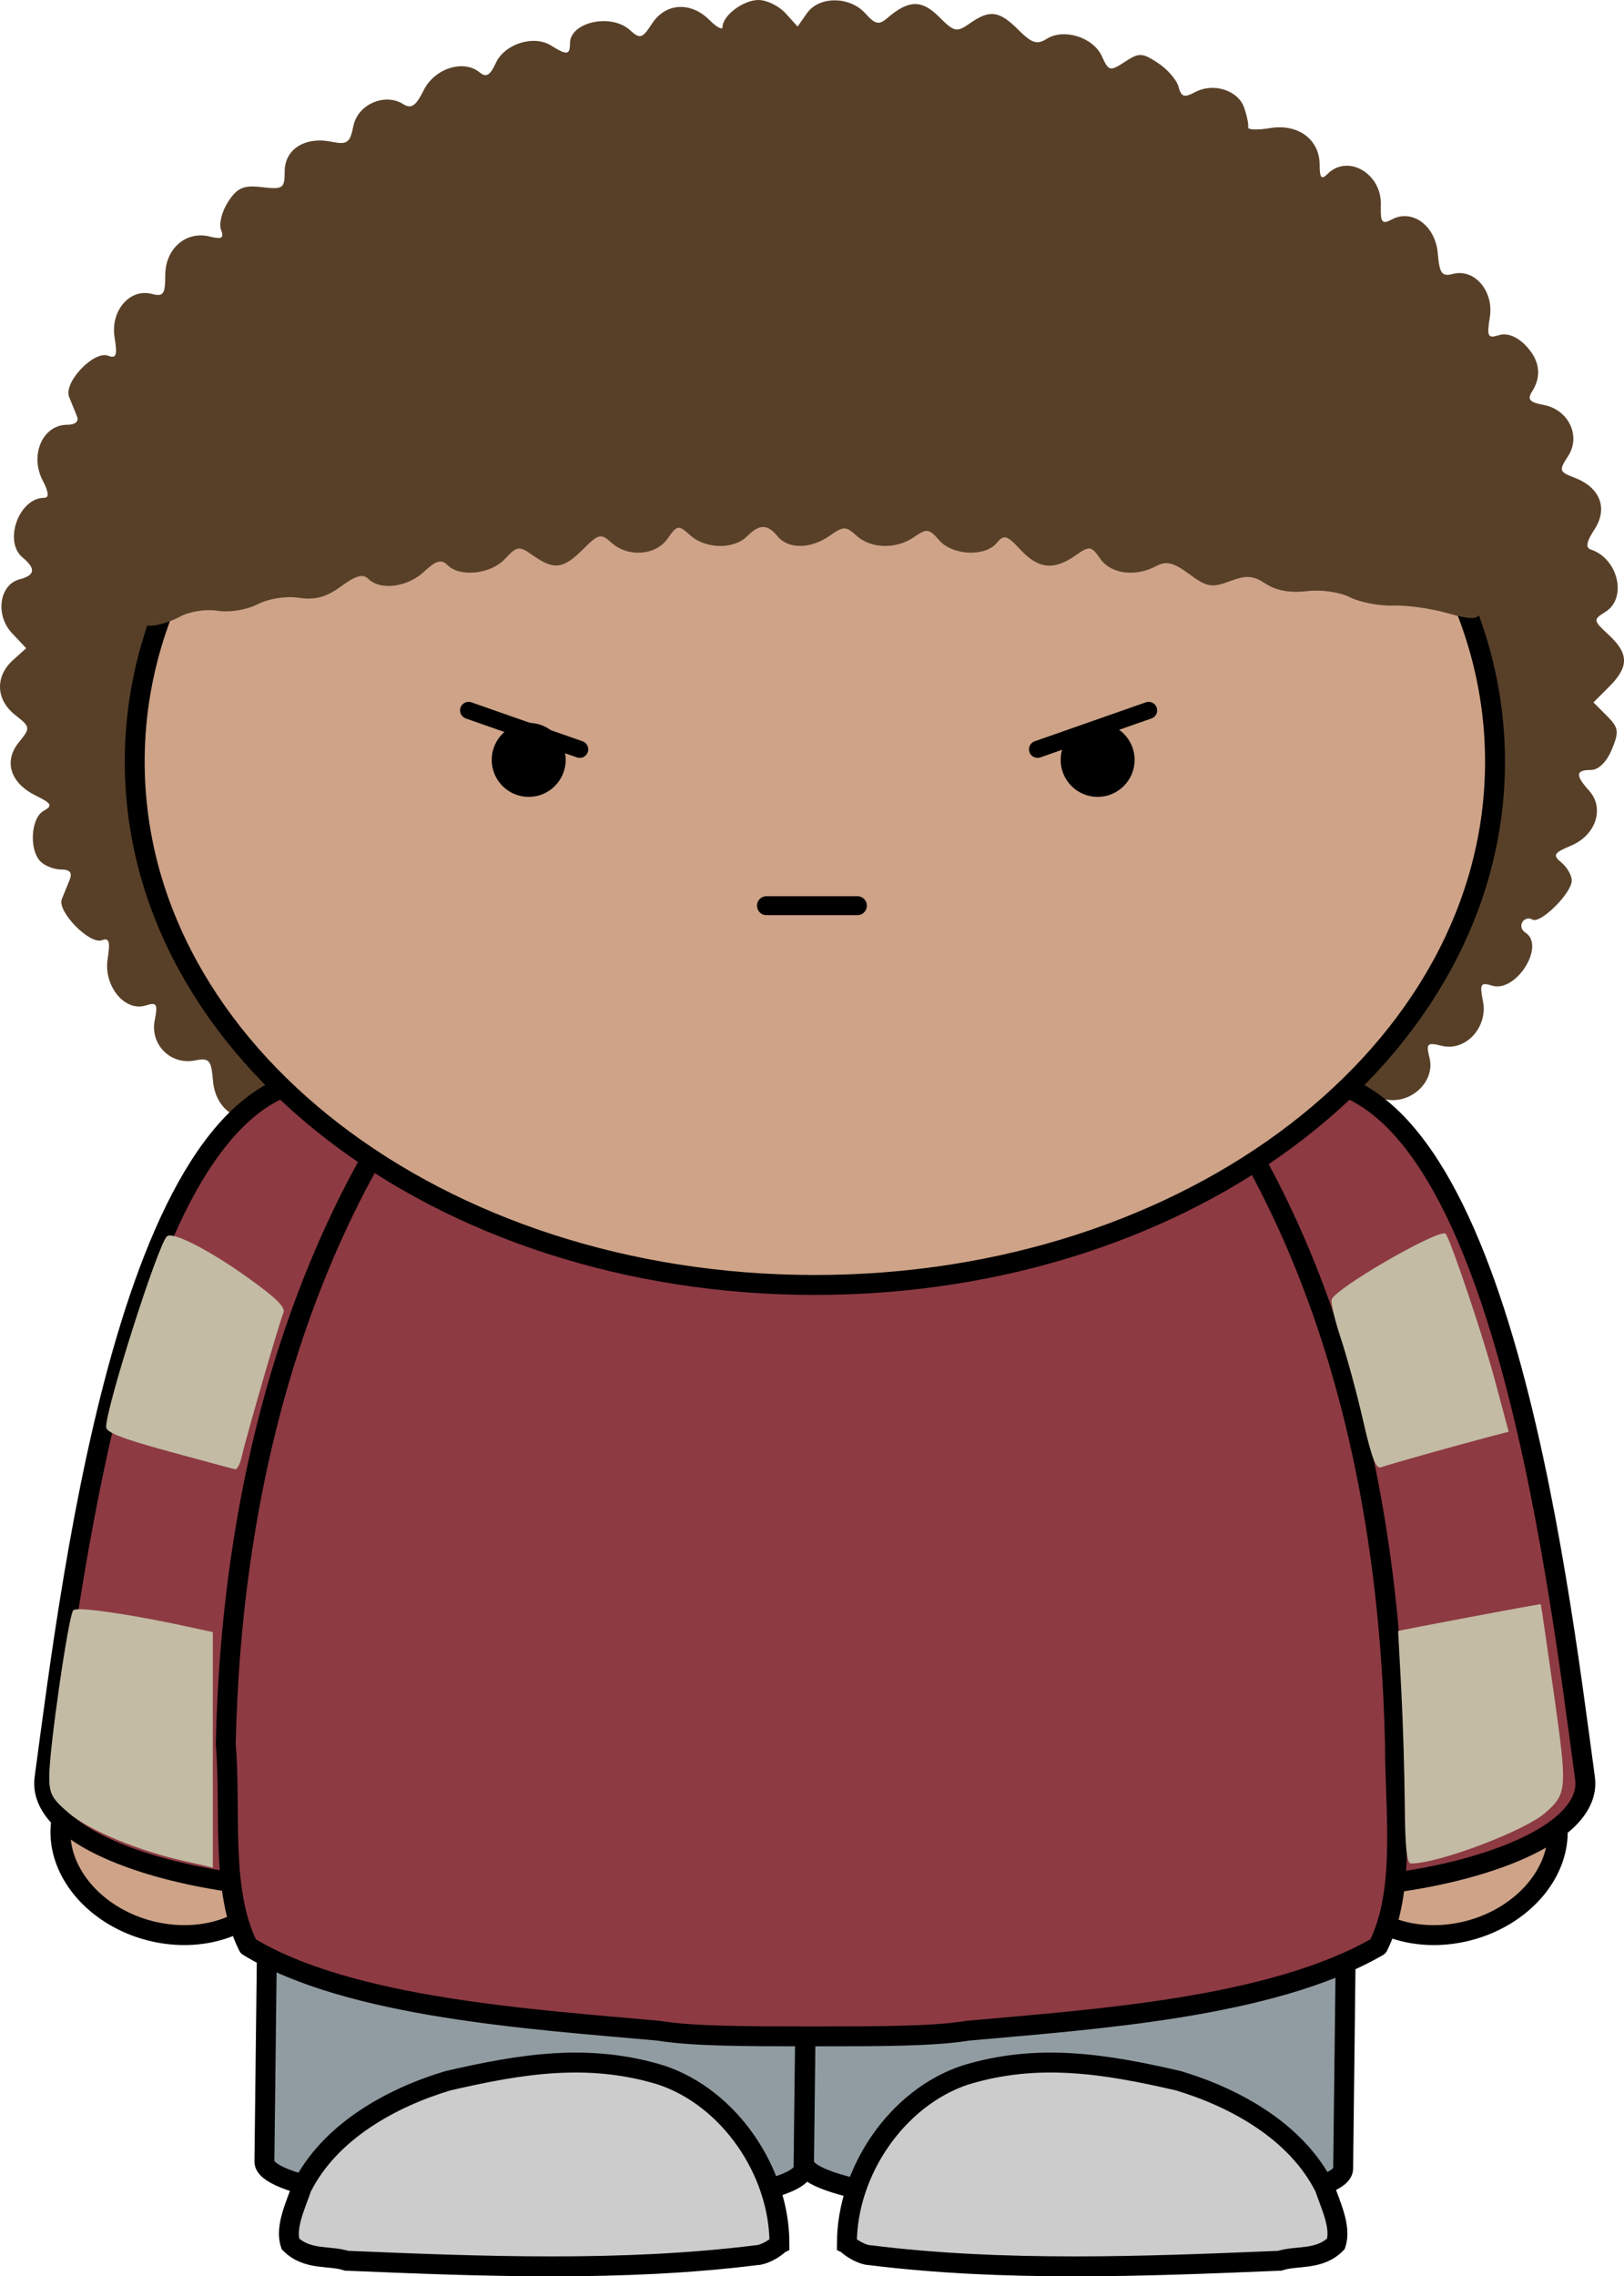 <?xml version="1.0" encoding="UTF-8"?>
<svg version="1.1" viewBox="0 0 570.9 799.81" xmlns="http://www.w3.org/2000/svg">
<g transform="translate(-208.83 -103.87)">
<g transform="translate(94.69 103.87)">
<path d="m395 456.2c-5.459-5.47-5.675-5.49-9.585-1.17-5.285 5.839-13.648 5.603-19.375-0.544-4.279-4.587-4.915-4.679-8.425-1.17-5.449 5.449-14.233 4.7-19.005-1.642-3.91-5.172-4.413-5.254-10.56-1.744-7.153 4.084-12.438 2.268-16.891-5.798-1.365-2.483-2.74-4.936-3.058-5.47-0.308-0.523-2.627 0.913-5.152 3.192-6.434 5.829-15.906 3.048-19.621-5.767-2.73-6.516-3.099-6.66-6.906-2.863-3.653 3.663-4.597 3.704-10.344 0.472-3.469-1.95-7.399-5.706-8.712-8.353-1.96-3.93-3.345-4.392-7.532-2.524-7.214 3.212-16.963-3.376-16.963-11.483 0-4.844-0.8-5.685-4.074-4.3-10.395 4.392-19.241-1.242-19.241-12.253 0-4.556-0.708-5.09-4.228-3.202-7.286 3.9-15.485-1.991-16.306-11.719-0.626-7.502-1.283-8.23-6.496-7.235-8.476 1.621-15.69-5.675-13.997-14.141 1.149-5.747 0.718-6.424-3.202-5.182-7.337 2.329-14.88-6.947-13.34-16.419 0.965-5.993 0.513-7.481-1.97-6.527-4.351 1.663-15.885-10.128-14.141-14.449 0.759-1.868 2.011-4.967 2.791-6.886 0.965-2.391 0-3.499-3.027-3.499-2.453 0-5.706-1.262-7.245-2.801-4.084-4.084-3.428-15.28 1.047-17.784 3.304-1.847 2.935-2.596-2.689-5.367-8.979-4.413-11.422-12.027-6.003-18.728 4.166-5.141 4.136-5.357-1.283-9.616-6.773-5.326-7.132-13.505-0.831-19.21l4.7-4.248-4.987-5.305c-5.983-6.373-4.464-17.045 2.689-18.913 5.459-1.426 5.777-3.725 1.057-7.645-6.845-5.685-1.283-20.996 7.625-20.996 1.755 0 1.57-1.97-0.585-6.116-4.649-8.979 0.021-19.539 8.651-19.539 2.791 0 4.156-1.16 3.438-2.914-0.657-1.601-1.909-4.7-2.791-6.886-2.032-5.069 8.712-16.388 13.741-14.459 2.832 1.088 3.274-0.154 2.247-6.465-1.508-9.307 5.326-17.291 13.074-15.26 4.074 1.067 4.741 0.133 4.741-6.578 0-9.318 7.306-15.67 15.619-13.576 4.32 1.077 5.131 0.585 3.982-2.422-0.8-2.073 0.328-6.496 2.514-9.821 3.253-4.967 5.377-5.87 11.914-5.11 7.358 0.862 7.953 0.441 7.953-5.521 0-7.779 7.071-12.304 16.347-10.457 5.665 1.139 6.609 0.472 7.809-5.531 1.508-7.563 11.052-11.75 17.507-7.676 2.842 1.786 4.402 0.729 7.224-4.905 3.848-7.696 14.028-10.908 19.693-6.208 2.247 1.857 3.643 1.047 5.613-3.273 3.079-6.763 13.31-10.036 19.416-6.208 5.603 3.489 6.681 3.366 6.681-0.749 0-7.481 14.428-10.683 21.078-4.669 3.581 3.243 4.3 3.027 7.809-2.329 4.731-7.224 13.566-7.768 20.093-1.242 2.566 2.566 4.659 3.684 4.659 2.494 0-4.012 7.296-9.492 12.632-9.492 2.925 0 7.204 2.093 9.523 4.669l4.228 4.659 3.263-4.659c4.248-6.065 15.024-6.055 20.514 0.01 3.623 4.002 4.782 4.228 7.943 1.519 7.348-6.27 11.935-6.342 17.969-0.308 5.398 5.398 6.229 5.572 10.888 2.309 6.978-4.895 10.293-4.454 17.014 2.268 4.751 4.751 6.568 5.326 10.036 3.15 6.024-3.756 16.296-0.503 19.323 6.126 2.412 5.305 2.863 5.418 8.076 1.991 5.039-3.294 6.075-3.253 11.637 0.39 3.356 2.206 6.629 5.973 7.255 8.374 0.934 3.571 1.991 3.92 5.767 1.898 6.496-3.479 15.208-0.708 17.322 5.511 0.985 2.884 1.601 5.952 1.375 6.834-0.226 0.872 3.263 0.996 7.758 0.267 9.862-1.601 17.384 4.002 17.384 12.961 0 4.618 0.626 5.316 2.802 3.13 7.07-7.071 19.015-0.154 18.708 10.847-0.174 6.291 0.38 7.029 3.869 5.162 7.153-3.828 15.331 2.196 16.142 11.904 0.595 7.112 1.437 8.251 5.326 7.235 7.584-1.991 14.449 6.065 12.971 15.208-1.108 6.773-0.718 7.553 3.161 6.321 2.781-0.882 6.188 0.359 9.205 3.376 5.162 5.172 6.024 10.888 2.473 16.45-1.744 2.74-0.862 3.756 4.064 4.679 8.815 1.652 13.238 10.949 8.569 18.061-3.253 4.967-3.099 5.449 2.288 7.501 9.041 3.438 11.873 10.775 7.019 18.194-2.812 4.279-3.202 6.404-1.293 7.04 9.656 3.222 12.91 17.086 5.141 21.93-4.382 2.73-4.341 2.966 1.17 8.076 7.122 6.598 7.163 11.196 0.154 18.205l-5.521 5.521 4.7 4.7c4.187 4.187 4.382 5.5 1.744 11.873-1.827 4.392-4.659 7.163-7.348 7.163-5.377 0-5.531 1.857-0.616 7.296 5.511 6.085 2.391 15.619-6.311 19.272-6.167 2.596-6.598 3.335-3.417 5.973 1.991 1.652 3.622 4.505 3.622 6.332 0 4.402-11.114 15.383-13.854 13.689-1.18-0.739-2.76-0.339-3.51 0.872-0.749 1.221-0.298 2.873 1.006 3.674 7.317 4.526-3.243 21.345-11.719 18.656-3.951-1.252-4.341-0.575-3.14 5.47 1.837 9.174-6.137 17.794-14.521 15.69-5.1-1.272-5.542-0.831-4.259 4.259 2.073 8.261-6.516 16.368-15.444 14.582-5.223-1.047-6.373-0.595-5.336 2.104 0.729 1.888-0.472 6.178-2.658 9.523-3.335 5.08-5.244 5.88-11.668 4.833-6.906-1.119-7.809-0.616-8.948 5.121-1.57 7.82-11.37 13.074-17.876 9.595-5.213-2.791-7.183-2.976-6.557-0.595 0.257 0.954-0.339 4.105-1.324 6.988-2.063 6.085-10.929 9.051-16.963 5.675-3.376-1.888-4.946-1.047-8.292 4.454-3.068 5.028-5.911 6.783-11.021 6.783-3.797 0-7.543-1.047-8.343-2.329-2.135-3.458-5.829-2.822-5.829 1.006 0 4.69-6.516 10.652-11.658 10.652-2.381 0-6.034-1.693-8.107-3.766-4.187-4.187-4.136-4.207-7.984 3.191-3.458 6.629-17.302 7.399-21.242 1.16-1.878-2.966-2.925-3.273-3.828-1.119-4.279 10.211-14.387 12.622-21.807 5.203-5.603-5.593-6.999-5.819-6.999-1.108 0 1.96-2.699 4.577-5.983 5.829-7.871 2.997-7.389 3.109-13.813-3.304zm36.748-7.614c-1.58-0.636-4.731-0.677-6.999-0.082s-0.975 1.119 2.873 1.16c3.848 0.051 5.706-0.431 4.125-1.077z" fill="#584028"/>
<path d="m492.36 533.3 3.754 0.044c51.458 0.607 92.806 7.819 92.707 16.17l-2.508 212.49c-0.099 8.351-41.605 14.585-93.063 13.978l-3.754-0.044c-51.458-0.607-92.806-7.819-92.707-16.17l2.508-212.49c0.099-8.351 41.605-14.585 93.063-13.978z" fill="#919ca2" stroke="#000" stroke-width="7"/>
<path d="m302.66 533.04 3.754 0.044c51.458 0.607 92.806 7.819 92.707 16.17l-2.508 212.49c-0.099 8.351-41.605 14.585-93.063 13.978l-3.754-0.044c-51.458-0.607-92.806-7.819-92.707-16.17l2.508-212.49c0.099-8.351 41.604-14.585 93.063-13.978z" fill="#919ca2" stroke="#000" stroke-width="7"/>
<path d="m411.85 788.43c0-25.689 17.784-51.377 41.497-59.282 25.689-7.904 49.401-3.952 75.09 1.976 19.76 5.928 41.497 17.784 51.377 37.545 1.976 5.928 5.928 13.832 3.952 19.761-5.928 5.928-13.832 3.952-19.76 5.928-47.425 1.976-96.826 3.952-144.25-1.976-1.976 0-5.928-1.976-7.904-3.952z" fill="#ccc" stroke="#000" stroke-width="7"/>
<path d="m388.15 788.43c0-25.689-17.784-51.377-41.497-59.282-25.689-7.904-49.401-3.952-75.09 1.976-19.76 5.928-41.497 17.784-51.377 37.545-1.976 5.928-5.928 13.832-3.952 19.761 5.928 5.928 13.832 3.952 19.76 5.928 47.425 1.976 96.826 3.952 144.25-1.976 1.976 0 5.928-1.976 7.904-3.952z" fill="#ccc" stroke="#000" stroke-width="7"/>
<path d="m654.37 663.37a32.151 39.835 75.257 1 1-63.907-32.41 32.151 39.835 75.257 0 1 63.907 32.41z" fill="#cea388" stroke="#000" stroke-linecap="round" stroke-linejoin="round" stroke-width="7"/>
<path d="m142.76 663.37a39.835 32.151 14.743 1 0 63.907-32.41 39.835 32.151 14.743 0 0-63.907 32.41z" fill="#cea388" stroke="#000" stroke-linecap="round" stroke-linejoin="round" stroke-width="7"/>
<path d="m566.55 379.39c73.114-9.88 94.85 171.92 104.73 245.03 5.928 37.545-140.3 55.329-146.23 19.761-7.904-73.114-31.617-254.91 41.497-264.79z" fill="#8d3a43" stroke="#000" stroke-width="7"/>
<path d="m234.57 379.39c-73.114-9.88-94.85 171.92-104.73 245.03-5.928 37.545 140.3 55.329 146.23 19.761 7.904-73.114 31.617-254.91-41.497-264.79z" fill="#8d3a43" stroke="#000" stroke-linecap="round" stroke-linejoin="round" stroke-width="7"/>
<path d="m400.99 292.63h-1.976v0h-1.976v0c-45.449 3.952-88.922 29.641-116.59 63.234-61.258 71.138-84.97 165.99-86.946 256.89 1.976 23.713-1.976 51.377 7.904 71.138 35.569 21.737 100.78 25.689 144.25 29.641 11.856 1.976 31.617 1.976 51.377 1.976v0h5.928v0c19.76 0 39.521 0 51.377-1.976 43.473-3.952 106.71-7.904 144.25-29.641 9.88-19.761 5.928-47.425 5.928-71.138-1.976-90.898-23.713-185.75-84.97-256.89-27.665-33.593-71.138-59.282-116.59-63.234v0h-1.976z" fill="#8d3a43" stroke="#000" stroke-linecap="round" stroke-linejoin="round" stroke-width="7"/>
<path d="m400.6 83.757c132.46 0 239.1 82.007 239.1 183.87s-106.64 183.87-239.1 183.87-239.1-82.007-239.1-183.87 106.64-183.87 239.1-183.87z" fill="#cea388" stroke="#000" stroke-linecap="round" stroke-linejoin="round" stroke-width="7"/>
<path d="m161.85 208.66c-0.482-8.538 0.544-12.766 4.197-17.414 3.581-4.556 4.248-7.224 2.596-10.324-2.843-5.305 2.648-19.272 7.573-19.272 2.596 0 3.171-1.898 2.278-7.573-1.488-9.523 3.294-16.327 11.452-16.327 5.511 0 5.983-0.677 4.761-6.773-0.934-4.69-0.072-8.179 2.812-11.37 4.423-4.885 12.776-6.28 12.776-2.135 0 1.365 1.016 1.847 2.247 1.077 1.242-0.759 1.703-4.238 1.026-7.717-1.816-9.287 3.746-15.475 13.659-15.198 6.773 0.195 7.973-0.482 7.06-3.971-2.268-8.651 13.248-17.774 19.528-11.493 1.755 1.745 2.904 0.369 3.91-4.69 1.796-8.948 10.601-13.72 18.615-10.067 4.803 2.186 5.695 1.714 7.922-4.187 3.15-8.353 12.971-11.432 19.015-5.972 5.388 4.885 7.296 4.772 7.296-0.421 0-9.349 14.88-13.659 21.14-6.126 2.709 3.263 3.376 3.027 6.106-2.175 4.3-8.199 11.637-9.975 18.892-4.556 5.88 4.382 5.983 4.382 11.278-0.924 6.588-6.588 13.33-6.824 19.077-0.646l4.372 4.69 4.238-4.69c5.418-5.993 13.884-6.003 19.857-0.031 4.659 4.659 4.659 4.659 9.328 0 6.198-6.208 10.652-5.88 17.846 1.303 5.449 5.459 6.311 5.665 9.985 2.329 6.701-6.065 21.14-2.914 21.14 4.608 0 3.9 3.674 4.577 5.839 1.088 4.074-6.588 22.156 0.092 22.156 8.189 0 2.699 0.944 2.709 6.116 0.021 9.636-4.998 19.539 0.092 19.539 10.036 0 4.679 0.616 5.388 2.791 3.212 6.896-6.886 22.864-0.205 22.864 9.574 0 2.986 1.488 3.54 6.752 2.483 8.23-1.642 17.671 6.311 15.834 13.351-0.975 3.725 0.113 4.443 6.732 4.443 9.461 0 16.368 8.322 13.751 16.563-1.324 4.177-0.893 4.854 2.309 3.623 8.712-3.345 19.754 8.733 15.403 16.85-1.991 3.735-1.355 4.587 4.248 5.706 7.84 1.57 14.49 13.946 9.934 18.492-3.725 3.725-3.325 6.404 0.954 6.404 4.967 0 11.134 15.208 8.302 20.493-1.478 2.771-1.129 5.49 1.119 8.559 4.484 6.126 4.433 18.533-0.062 16.809-1.847-0.708-3.735-0.113-4.218 1.314-0.626 1.878-3.746 1.765-11.226-0.38-5.706-1.642-14.305-2.853-19.118-2.678-4.813 0.174-11.627-1.139-15.157-2.914-3.653-1.837-10.17-2.76-15.167-2.135-5.644 0.708-10.754-0.205-14.336-2.555-4.546-2.976-6.865-3.15-12.745-0.934-6.27 2.37-8.076 2.052-14.244-2.514-5.531-4.095-8.056-4.7-11.576-2.822-7.306 3.91-15.926 2.801-19.652-2.514-3.243-4.628-3.776-4.7-8.815-1.17-7.543 5.285-13.022 4.69-19.303-2.083-4.731-5.111-5.788-5.408-8.333-2.34-4.115 4.967-15.639 4.392-20.257-0.996-3.458-4.033-4.392-4.166-8.661-1.17-6.311 4.423-15.208 4.259-20.329-0.38-3.787-3.417-4.567-3.417-9.451 0-6.691 4.69-14.51 4.782-18.287 0.236-3.663-4.423-6.403-4.423-10.826 0-4.649 4.649-14.582 4.443-19.96-0.421-4.074-3.694-4.536-3.633-7.891 1.16-4.207 6.003-13.956 6.721-19.785 1.447-3.674-3.325-4.526-3.12-9.985 2.34-6.958 6.947-10.159 7.358-17.497 2.217-5.018-3.52-5.644-3.438-9.944 1.17-5.008 5.377-15.844 6.527-20.226 2.145-2.134-2.135-4.002-1.601-8.199 2.329-5.819 5.48-15.403 6.711-19.59 2.535-1.868-1.878-4.474-1.16-9.595 2.627-5.152 3.797-9.113 4.874-14.808 4.023-4.536-0.688-10.6 0.267-14.551 2.278-3.858 1.97-9.913 2.955-14.069 2.278-4.043-0.657-9.851 0.236-13.053 2.001-3.161 1.755-7.85 3.222-10.416 3.263-3.951 0.061-4.761-1.663-5.295-11.206z" fill="#584028"/>
</g>
<path d="m716.32 537.25c-5.383 0.501-36.502 18.484-39.312 23.031-0.504 0.815 0.905 6.978 3.125 13.688 2.22 6.709 5.789 19.88 7.938 29.281 2.973 13.007 4.465 16.867 6.25 16.188 2.382-0.906 25.289-7.359 37.938-10.688l6.938-1.812-5.031-18.719c-4.015-14.987-15.438-48.873-17.125-50.812-0.114-0.131-0.36-0.19-0.719-0.156zm-448.03 0.75c-0.369 0.032-0.633 0.133-0.812 0.312-3.257 3.257-21.344 60.004-21.344 66.969 0 1.907 5.824 4.154 22.094 8.594 12.146 3.314 22.642 6.138 23.312 6.25 0.67 0.112 1.681-1.854 2.25-4.375 1.577-6.99 13.346-47.573 14.656-50.531 0.856-1.932-2.236-5.046-11.938-12.031-12.65-9.108-24.653-15.499-28.219-15.188zm482.19 129.53c-0.123-0.189-50.156 9.226-50.156 9.438 0 0.007 0.493 9.207 1.094 20.438 0.601 11.23 1.163 29.615 1.25 40.844 0.113 14.547 0.716 20.406 2.125 20.406 9.763 0 40.046-11.435 47.344-17.875 7.576-6.686 7.699-8.268 2.969-41.656-2.439-17.215-4.525-31.441-4.625-31.594zm-513.53 1.781c-1.323-0.009-2.138 0.119-2.375 0.375-1.672 1.805-8.451 48.719-8.438 58.406 0.008 6.075 0.863 7.693 6.844 12.812 7.136 6.108 24.799 13.425 41.125 17 5.242 1.148 9.531 2.158 9.531 2.25v-41.344-41.469l-8.312-1.812c-17.509-3.774-32.643-6.179-38.375-6.219z" fill="#c3bba3"/>
<g transform="translate(94.69 103.87)">
<circle cx="300" cy="267" r="13"/>
<circle cx="500" cy="267" r="13"/>
</g>
<path d="m612.62 353.48-39.056 13.685" fill="none" stroke="#000" stroke-linecap="round" stroke-linejoin="round" stroke-width="6"/>
<path d="m373.56 353.48 39.056 13.685" fill="none" stroke="#000" stroke-linecap="round" stroke-linejoin="round" stroke-width="6"/>
<g transform="translate(94.69 103.87)">
<path d="m383.59 318.23h31.95" fill="none" stroke="#000" stroke-linecap="round" stroke-linejoin="round" stroke-width="6.661"/>
</g>
</g>
</svg>
